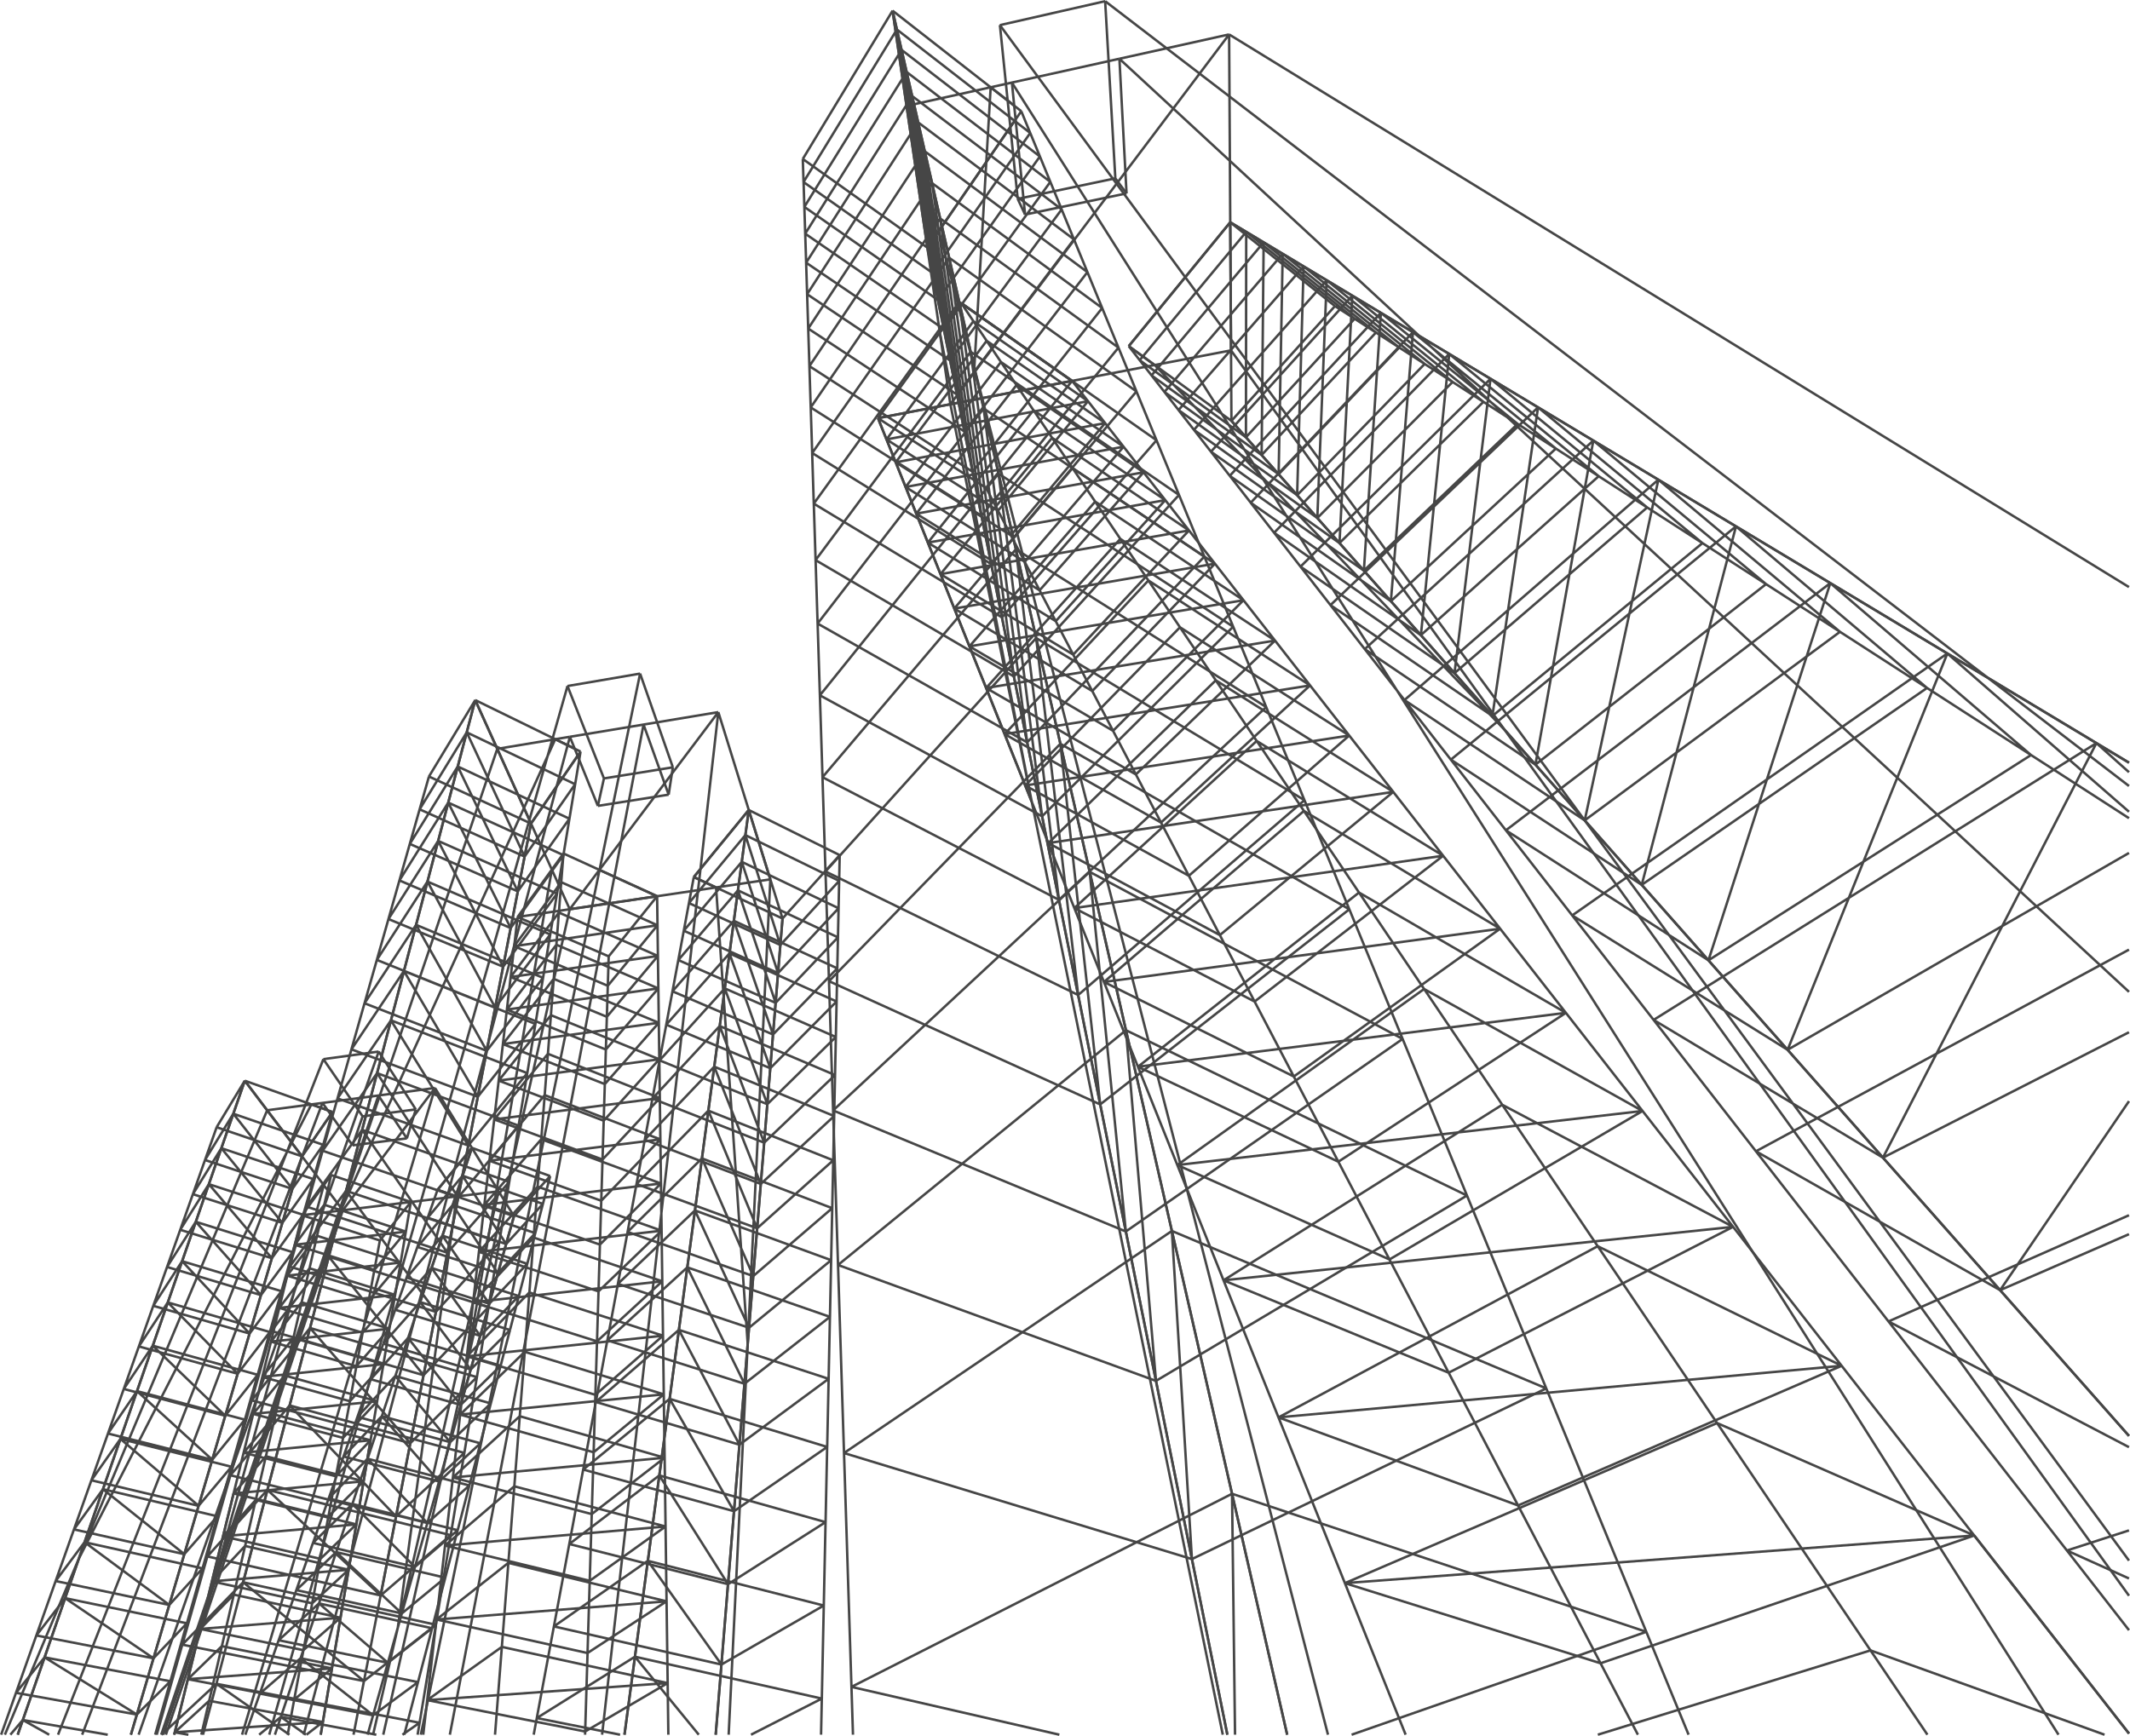 <svg xmlns="http://www.w3.org/2000/svg" width="870.569" height="709.647" viewBox="0 0 870.569 709.647">
  <g id="Group_1764" data-name="Group 1764" transform="translate(0.471 0.488)">
    <g id="Group_1763" data-name="Group 1763">
      <path id="Path_1637" data-name="Path 1637" d="M-359.728-532.8l-7.279-71.044m51.748,68.8-4.565-6.15M-324-613.623l4.171,72.429m4.565,6.15-8.356,1.745m3.791-7.9-39.9,8.4m3.008,6.41-3.008-6.41m36.112-.5-33.1,6.912m-48.437-44.421,34.37-7.62m97.923,55.182.314,52.37m-124.106-42-50.912-36.244m0,0,36.7-60.626m14.216,96.87,38.379-55.778m-52.6-41.092,1.762,7.7m-1.762-7.7,14.216,96.87m38.379-55.778-52.6-41.092m16.3,107.192-52.693-37.135m0,0,38.157-62.358m14.536,99.493-14.536-99.493m14.536,99.493,39.957-57.194m0,0-54.494-42.3m-38.157,62.358-.3-9.431m52.994,46.566-2.082-10.321m42.039-46.872-3.66-8.906m-50.833-33.393,1.906,8.328m14.864,102.24,41.669-58.668m-41.669,58.668L-407.2-593.717m56.533,43.572L-407.2-593.717m14.864,102.24-54.6-38.06m0,0,39.74-64.18m-39.74,64.18-.323-10.15m54.927,48.21-2.234-11.075m43.9-47.593-3.945-9.6M-407.2-593.717l2.068,9.038m15.2,105.117-56.658-39.02m0,0,41.459-66.1m15.2,105.117-15.2-105.117m15.2,105.117,43.532-60.2m0,0-58.731-44.914m-41.459,66.1-.349-10.955m57.007,49.975-2.4-11.915m45.935-48.288-4.266-10.381m-54.465-34.534,2.252,9.842m-43.334,68.114,43.334-68.114m15.539,108.129,45.566-61.8m-45.566,61.8-15.539-108.129m61.105,46.331-61.105-46.331m15.539,108.129-58.873-40.014m0,0-.377-11.86m59.251,51.874-2.592-12.854m48.159-48.944-4.627-11.259m-56.479-35.072,2.462,10.759M-384.54-452.8l-61.268-41.041m0,0,45.386-70.236M-384.54-452.8l-15.882-111.278m63.679,47.826-63.679-47.826M-384.54-452.8l47.8-63.452m-109.065,22.411-.41-12.881M-384.54-452.8l-2.805-13.908m50.6-49.544-5.036-12.254m-58.643-35.572,2.7,11.811M-381.495-437.7l-63.866-42.1m0,0,47.642-72.466M-381.495-437.7-397.72-552.266M-381.495-437.7l50.253-65.163m0,0-66.478-49.4M-445.361-479.8l-.447-14.041m64.313,56.139-3.045-15.1m53.3-50.065-5.5-13.387m-60.976-36.015,2.98,13.024m69.532,51.062-69.532-51.062m16.562,117.987-66.695-43.181m0,0,50.133-74.806m16.562,117.987L-394.74-539.242m16.562,117.987,52.971-66.925m-119.665,23.744-.489-15.364m67.184,58.545-3.317-16.447m56.288-50.478-6.035-14.685m-63.5-36.378,3.3,14.434M-318.558-472l-72.879-52.809M-374.55-403.27l-69.784-44.283m0,0,52.9-77.255M-374.55-403.27-318.558-472M-374.55-403.27l-16.886-121.538m-52.9,77.255-.538-16.884m70.322,61.167-3.627-17.985M-318.558-472l-6.649-16.181m-66.229-36.628,3.681,16.087m17.189,125.2-17.189-125.2m17.189,125.2,59.373-70.562m0,0-76.561-54.64m17.189,125.2-73.174-45.393m0,0,55.986-79.809m-55.986,79.809-.593-18.641m73.768,64.034-3.983-19.75m63.356-50.811L-318.558-472m-69.2-36.722,4.129,18.041m17.454,128.949-76.91-46.494m0,0,59.456-82.455m17.454,128.949L-383.627-490.68M-303-434.13l-80.631-56.55m17.454,128.949L-303-434.13m-140.087,25.905-.658-20.687m77.569,67.181-4.394-21.788M-303-434.13l-8.2-19.951m-72.433-36.6,4.662,20.374M-361.3-337.572l67.489-74.208M-361.3-337.572l-81.048-47.563m0,0,63.383-85.171M-361.3-337.572l-17.665-132.734m85.154,58.526-85.154-58.526m-63.383,85.171-.735-23.09m81.783,70.653-4.873-24.159m72.362-50.049L-303-434.13m-75.969-36.176,5.306,23.19m17.792,136.483,72.416-75.937m-72.416,75.937-17.792-136.483m90.207,60.546-90.207-60.546m17.792,136.483L-441.522-359.2m0,0,67.864-87.918M-441.522-359.2l-.826-25.937m86.481,74.5-5.433-26.938m77.849-49-10.36-25.21m-79.848-35.336,6.095,26.634m17.794,140.076,78.1-77.508m-78.1,77.508-17.794-140.076m95.889,62.568-95.889-62.568m-73.024,90.629,73.024-90.629m17.794,140.076-90.818-49.447m0,0-.934-29.345m91.752,78.792-6.1-30.228m84.192-47.281-11.776-28.656m-84.113-33.912,7.072,30.906m17.611,143.328-96.642-50.132m0,0,79.031-93.2m17.611,143.328-17.611-143.328m17.611,143.328,84.71-78.805m0,0-102.321-64.522m-79.031,93.2-1.065-33.473m97.707,83.6-6.889-34.158m91.6-44.648-13.5-32.861m-88.817-31.662,8.306,36.3m17.153,145.939-103.262-50.5m0,0,86.11-95.436m17.153,145.939L-352.186-353.28m109.657,66.291L-352.186-353.28m17.153,145.939,92.5-79.649M-438.3-257.843l-1.227-38.537m104.489,89.04-7.847-38.908m100.352-40.741-15.642-38.064m-94.015-28.226,9.893,43.231m16.28,147.431L-224.2-242.38m-101.817,79.762-16.28-147.431m118.1,67.669-118.1-67.669m16.28,147.431L-436.868-213m0,0,94.575-97.05M-436.868-213l-1.428-44.844m112.282,95.226-9.02-44.723M-224.2-242.38l-18.332-44.61m-99.765-23.059,11.982,52.363m14.775,147.015,113.122-78.706m-113.122,78.706-14.775-147.015m127.9,68.309-127.9-68.309m14.775,147.015-119.65-49.49m0,0,104.875-97.525m-104.875,97.525L-436.868-213m121.332,102.328-10.477-51.947m123.6-26.759-21.781-53m-106.115-15.306,14.812,64.731M-303.219-49.6-433.175-96.982m0,0L-315.5-192.955M-303.219-49.6-315.5-192.955m139.389,67.589L-315.5-192.955M-303.219-49.6l127.108-75.77M-433.175-96.982l-2.011-63.179M-303.219-49.6l-12.318-61.075m139.427-14.7-26.3-64.01M-315.5-192.955l18.779,82.066m8.193,134.133L-430.728-20.1m0,0,134.007-90.792m8.193,134.133-8.193-134.133m8.193,134.133,144.818-69.767m0,0-153.011-64.367M-430.728-20.1l-2.447-76.884M-288.528,23.244-303.219-49.6m159.509,3.074-32.4-78.844m-120.61,14.477L-272.135-3.446m48.88,98.49,120.439-42.055M-270.911,95.043l-1.224-98.49m169.318,56.434L-272.135-3.446m-70.585,98.49L-427.685,75.5m0,0L-272.135-3.446M-427.685,75.5-430.728-20.1M-274.047,95.043l-14.481-71.8m185.712,29.744-40.893-99.51M-272.135-3.446l22.537,98.49m-177.465,0-.622-19.548M-85.534,95.043l-17.283-42.055M-324-613.623l-43.012,9.784m94.143,80.594,42.805,34.264m0,0-42.319,46.921" transform="translate(775.22 613.623)" fill="none" stroke="#464646" stroke-miterlimit="10" stroke-width="1"/>
      <path id="Path_1638" data-name="Path 1638" d="M-829.614-523.245-871.1-472.6m41.968,30.543,5.931,6.709m-5.931-6.709-.486-81.185M-871.1-472.6l41.968,30.543m6.044-77.258,44.306,35.517m0,0L-823.2-435.351m.113-83.966-.113,83.966m.113-83.966-43.542,52.453m0,0,43.429,31.513m44.419-48.449-8.031-5.181m-36.275-30.336-6.53-3.928m-37.012,56.381-4.47-5.739m47.9,37.252,6.41,7.25m.82-86.937-45.812,54.4m45.812-54.4-.82,86.937m-44.993-32.541,44.993,32.541m.82-86.937,45.912,36.864m0,0L-816.787-428.1m46.731-50.073-8.721-5.626m-37.19-31.238-7.116-4.279m-38.7,58.675-4.846-6.222m49.838,38.763,6.95,7.861m1.653-90.117,47.632,38.314m0,0-49.285,51.8m1.653-90.117-1.653,90.117m1.653-90.117-48.325,56.483m0,0,46.672,33.634m49.285-51.8-9.5-6.131m-38.128-32.183-7.784-4.681m-40.541,61.164-5.271-6.768m51.943,40.4,7.56,8.552m52.123-53.648-52.123,53.648m2.643-93.527-51.12,58.73m51.12-58.73-2.643,93.527m-48.477-34.8,48.477,34.8m2.643-93.527,49.479,39.879m0,0-10.4-6.707m-39.082-33.172-8.55-5.142m-42.57,63.872-5.755-7.39m54.232,42.186,8.256,9.339m3.823-97.191,51.466,41.573m0,0-55.289,55.618m3.823-97.191-3.823,97.191m-50.424-36.034,50.424,36.034m3.823-97.191-54.246,61.157m105.712-19.583-11.422-7.369m-40.044-34.2-9.436-5.675m-44.811,66.832-6.309-8.1m56.733,44.136,9.052,10.239m5.238-101.135,53.607,43.411m0,0L-784.97-392.11m5.238-101.135L-784.97-392.11m5.238-101.135L-837.5-429.462m0,0,52.528,37.352m58.845-57.723-12.607-8.133m-41-35.278-10.467-6.295m-47.3,70.077-6.948-8.921m59.475,46.273L-775-380.834m-54.809-38.758L-775-380.834m6.945-105.388,55.918,45.412m0,0L-775-380.834m6.945-105.388L-775-380.834m6.945-105.388-61.753,66.631m117.671-21.218-13.986-9.023m-41.932-36.389-11.675-7.022m-50.078,73.653-7.687-9.87m62.5,48.628,11.031,12.478m-57.288-40.254,57.288,40.254m9.021-109.984,58.415,47.6m0,0-67.436,62.388m9.021-109.984-66.309,69.729m66.309-69.729-9.021,109.984m67.436-62.388-15.6-10.067m-42.81-37.529-13.108-7.883m-53.2,77.612-8.552-10.981m65.84,51.236,12.275,13.885m11.566-114.955L-751.7-354.471m11.566-114.955-71.557,73.106m0,0,59.991,41.849m11.566-114.955,61.117,49.986m0,0L-751.7-354.471m72.683-64.969-17.521-11.3m-43.6-38.683-14.82-8.913m-56.737,82.019-9.572-12.29m69.563,54.139,13.74,15.543m14.717-120.339,64.04,52.611m0,0-78.757,67.729m14.717-120.339-14.717,120.339M-800.9-382.471l62.946,43.543m14.717-120.339-77.662,76.8m141.7-24.186-19.814-12.783m-44.226-39.828-16.891-10.159M-800.9-382.471l-10.785-13.849m73.731,57.392,15.485,17.516m18.66-126.17-84.846,80.834m84.846-80.834,67.2,55.5m0,0-85.861,70.672m18.66-126.17-18.66,126.17m-66.187-45.336,66.187,45.336m85.861-70.672L-659.2-406.657m-44.612-40.925-19.429-11.685m-65.418,92.519L-800.9-382.471m78.431,61.059,17.585,19.891M-681.224-434l-93.409,85.256M-681.224-434l-23.661,132.478m-69.749-47.222,69.749,47.222M-681.224-434l70.605,58.681m0,0-94.266,73.8m94.266-73.8-25.99-16.767M-681.224-434l-22.586-13.584m-70.824,98.84-14.023-18.006m83.772,65.227,20.143,22.785m30.1-139.277-103.771,90.094m103.771-90.094-30.1,139.277m-73.674-49.182,73.674,49.182M-580.4-355.821l-104.345,77.085m30.1-139.277,74.247,62.191m0,0-30.222-19.5m-44.025-42.695L-681.224-434m-77.191,106.08-16.218-20.824m89.892,70.007,23.3,26.359m38.53-146.55,78.091,66.057m0,0-116.621,80.492m38.53-146.55-38.53,146.55m38.53-146.55-116.535,95.368m0,0,78,51.181m116.621-80.492L-580.4-355.821m-42.512-43.1-31.736-19.087m-84.8,114.455-18.972-24.361m96.977,75.542,27.27,30.846m49.814-154.208,82.037,70.287m0,0L-634.169-221.53m49.814-154.208L-634.169-221.53m-82.781-53.145,82.781,53.145m49.814-154.208-132.6,101.063m214.632-30.776-42.5-27.417m-39.537-42.87-38.554-23.187m-94.041,124.251-22.493-28.882m105.274,82.027,32.344,36.585m65.3-162.026L-689.854-239.884m153.333-107.086-65.3,162.026m-88.029-54.939,88.029,54.939m65.3-162.026,74.236,64.71m0,16.837-139.539,80.478m139.539-94.682-40.032-25.825m-34.2-41.519-47.833-28.768m-105.5,135.854-27.1-34.791m115.124,89.73,38.978,44.091M-475.6-310.331-656.584-197.165M-475.6-310.331l-87.245,169.478m-93.737-56.311,93.737,56.311M-475.6-310.331l13.316,11.9m0,106.305-100.561,51.276M-475.6-310.331l-60.92-36.639M-656.584-197.165l-33.27-42.72m127.007,99.03,47.889,54.17m52.672-22.892-52.672,22.892m52.672-77.253-52.672,77.253m-99.8-56.774,99.8,56.774M-462.286-225.9l-152.471,82.441m152.471-158.866-13.316-8.008M-614.757-143.457l-41.827-53.707M-514.958-86.684l52.672,59.58m0-90.21-98.3,43.416m0,0,98.3,51.4m-98.3-51.4-54.173-69.559m152.471,154.98-25.368,8.224m0,0,25.368,11.437m-25.368-11.437L-560.584-73.9m98.3,126.217-25.368-32.573m-384.818-563.52.462,8.731m-2.913-55.048,2.451,46.318m410.186,335.14L-874.922-590.091m412.637,297.3L-880.745-613.623m-32.725,87.237-3.882-38.886M-789.667,95.043l-144.549-558.8m39.977,5.349-49.771,9.559m49.771-9.559-27.848-19.532m0,0-21.923,29.091m9.794-14.908,6.678-114.674m0,0,8.68-1.924M-491.09,95.043-918.858-580.351M-830.8,95.043-953.406-512.874m0,0-8.5-57.933m27.692,107.054-27.692-107.054m27.692,107.054,127.868,558.8M-829.3-470.875l-31.191,5.99m0,0,142.995,149.1m0,0L-829.3-470.875M-462.286,23.873-923.757-603.839m1.671,125.9-17.51-12.282m0,0-8.714,12.063m4.3,29.31-4.3-29.31m0,0-5.1-34.719m-8.5-57.933-5.715-38.937m0,0,33.407,145.991m15.358-116.6,43.935-9.74m-42.992,19.183-9.623-7.518m-16.472,129.582-29.577,5.681m0,0L-910.733-286.3" transform="translate(1331.97 613.623)" fill="none" stroke="#464646" stroke-miterlimit="10" stroke-width="1"/>
      <path id="Path_1639" data-name="Path 1639" d="M-910.733-260.177l-33.277-162.546m71.538-94.929-7.894,10.476m-37.549-37.61-.943-9.443m1.505,15.079-.563-5.636m87.841-29.126.46,76.79m.486,81.185L-717.5-289.664m0,0L-462.286-.981m0,65.331L-717.5-289.664m-162.87-217.512-41.721,55.362m92.012-122.1-42.4,56.261m-2.451-46.318,44.848-9.943m-123.332,87.161,36.054-52.4m455.067,191.163L-830.074-573.912M-462.286-276.2-829.614-497.122m-118.7,45.09,37.578,191.855m50.242-178.586-33.748,6.481M-462.286,120.7-894.239-432.281m61.575,553.447-78.069-381.343m0,0,152.8,381.343M-871.1-446.481l10.6,7.718m30.877-58.36L-871.1-446.481m-23.143,14.2-35.2,43.715m0,0-44.151-28.475m79.348-15.239L-939.6-464.1m-33.99,47.054,3.486,8.7m-3.486-8.7,79.348-15.239M-939.6-464.1l-33.99,47.054m85.836-6.933-36.784,44.787m0,0L-970.1-408.342m82.35-15.633-82.35,15.633m82.35-15.633-46.843-32.705m0,0L-970.1-408.342m45.567,29.155-4.9-9.379m41.686-35.408-6.488-8.306m-40.354-24.4-5-7.415m-30.5,55.754,3.748,9.355m85.588-16.044-48.425-33.641m48.425,33.641-85.588,16.044m37.163-49.685-37.163,49.685m85.588-16.044-38.512,45.9m0,0-47.076-29.858m47.076,29.858-5.258-10.058m43.77-35.843-6.987-8.944m-41.439-24.7-5.4-8.008m-31.759,57.693,4.042,10.087m89.091-16.472-40.4,47.057m0,0L-962.311-388.9m89.091-16.472L-962.311-388.9m89.091-16.472L-923.335-440m0,0-38.975,51.1m48.687,30.585-5.653-10.815m46.057-36.243-7.545-9.659M-923.335-440l-5.854-8.676M-962.311-388.9l4.371,10.908m50.411,31.336-50.411-31.336m92.893-16.918-51.925-35.656m51.925,35.656-92.893,16.918m40.968-52.574-40.968,52.574m92.893-16.918-42.482,48.254m0,0-6.094-11.659m48.577-36.6-8.172-10.462m-43.753-25.194-6.363-9.43m-34.6,62,4.742,11.834m97.033-17.381-44.775,49.49m0,0L-953.2-366.159m97.033-17.381L-953.2-366.159m43.168-54.12-43.168,54.12m97.033-17.381-53.865-36.739m9.09,86.23-6.589-12.607m51.364-36.884-8.882-11.37m-44.983-25.369-6.942-10.287M-953.2-366.159l5.162,12.882m101.559-17.862-47.315,50.763m0,0-54.244-32.9m101.559-17.862-101.559,17.862m101.559-17.862-55.95-37.874m0,0-45.609,55.735m54.244,32.9-7.148-13.674m54.462-37.088-9.687-12.4m-46.263-25.472-7.6-11.267m-38.006,67,5.64,14.077m48.332-57.418L-942.4-339.2m106.527-18.358-50.143,52.066m0,0L-942.4-339.2m106.527-18.358L-942.4-339.2m106.527-18.358-58.2-39.061m8.052,91.127-7.78-14.884m57.923-37.182-10.609-13.58m-47.587-25.48-8.363-12.394M-942.4-339.2l6.189,15.445m51.386-59.165-51.386,59.165M-824.2-342.621l-53.31,53.392m0,0-58.695-34.524M-824.2-342.621l-60.619-40.3m60.619,40.3-112.005,18.867m58.695,34.524-8.5-16.262m61.81-37.13-11.667-14.936m-48.952-25.362-9.243-13.7m-42.143,72.864,6.822,17.024m118.076-19.386L-929.386-306.73m118.076-19.386L-874.551-367.7m0,0-54.835,60.969m118.076-19.386-56.878,54.726m0,0-61.2-35.34m61.2,35.34-9.325-17.839m66.2-36.887-12.893-16.5M-874.551-367.7l-10.27-15.22m-44.565,76.189,7.556,18.858m124.842-19.91-60.924,56.051m0,0-63.918-36.141m124.842-19.91-124.842,19.91m58.758-62.816-58.758,62.816m124.842-19.91-66.085-42.906m5.161,98.957-10.276-19.659m71.2-36.392-14.322-18.334m-51.763-24.572L-874.551-367.7m-47.279,79.827,8.417,21M-780.986-287.3l-69.174-44.256m69.174,44.256-65.546,57.337m0,0-66.882-36.909M-780.986-287.3l-132.428,20.428m63.254-64.683-63.254,64.683m66.882,36.909-11.38-21.772m76.926-35.565-16-20.486m-53.172-23.769-12.913-19.137m-50.341,83.82,9.432,23.54m140.994-20.927-72.537-45.607m72.537,45.607-140.994,20.927m68.457-66.534-68.457,66.534m140.994-20.927-70.871,58.541m0,0-70.123-37.614m70.123,37.614-12.673-24.244m83.544-34.3-18-23.04m-54.539-22.567-14.635-21.689m-53.822,88.223,10.643,26.564M-742.6-238.152l-76.2-46.924m76.2,46.924-150.741,21.387m74.539-68.311-74.539,68.311m73.678,38.214-73.678-38.214M-742.6-238.152l-77.063,59.6m0,0-14.2-27.164m91.262-32.437-20.391-26.1m-55.811-20.82-16.725-24.787m-57.813,93.1,12.1,30.21M-719.3-208.33l-84.34,60.423m0,0-77.591-38.648M-719.3-208.33l-161.931,21.775M-719.3-208.33l-80.2-48.146m0,0-81.733,69.921m77.591,38.648-16.018-30.644M-719.3-208.33-742.6-238.152m-56.9-18.325-19.3-28.6m-62.434,98.521,13.889,34.663m174.909-22.043-93,60.867m0,0-81.912-38.824m174.909-22.043-174.909,22.043m90.358-71.218-90.358,71.218m174.909-22.043-84.551-49.176m-8.446,110.042-18.211-34.839m111.208-26.028-26.868-34.4m-57.683-14.78L-799.5-256.476m-67.843,104.585,16.1,40.179m190.14-22.113-89.273-49.851m89.273,49.851-190.14,22.113m100.867-71.965-100.867,71.965m190.14-22.113-103.44,60.717m0,0-86.7-38.6m86.7,38.6-20.887-39.959M-661.1-133.826l-31.33-40.108m-57.943-9.743-26.608-39.432m-74.259,111.4,18.883,47.125M-624.1-86.453l-94.349-49.906M-624.1-86.453-832.362-64.588m113.914-71.771L-832.362-64.588M-624.1-86.453-740.345-26.812m0,0-92.017-37.776m92.017,37.776-24.2-46.3M-624.1-86.453-661.1-133.826m-57.344-2.533-31.929-47.318m-81.984,119.09,22.456,56.042m230.183-21.1-132.253,57.1m0,0-97.93-36.006m230.183-21.1-230.183,21.1m130.482-69.981L-809.907-8.546m230.183-21.1-99.7-48.882M-711.977,27.46l-28.368-54.272m160.621-2.833L-624.1-86.453m-55.325,7.927-39.024-57.833M-809.907-8.546l27.149,67.756m257.225-19.479L-678.26,91.964m0,0-104.5-32.754m257.225-19.479L-782.757,59.21m257.225-19.479L-630.645-6.237m0,0L-782.757,59.21m104.5,32.754-33.717-64.5m186.444,12.271-54.191-69.375M-630.645-6.237l-48.779-72.289M-782.757,59.21l24.825,61.955m285.652,0L-567.93,86.7m0,0-111.442,34.461" transform="translate(1331.97 587.501)" fill="none" stroke="#464646" stroke-miterlimit="10" stroke-width="1"/>
      <path id="Path_1640" data-name="Path 1640" d="M-304.613,920.5l-15.264-29.2M-103.9,920.029l-63.247-80.967m-42.4,46.974-62.715-92.942m85.968,127.4-23.253-34.461m-616.3-218.314-16.046-23.391m34.125,32.394,3.649-11.848m-15.162-23.651,15.162,23.651m-3.649,11.848-4.456.571m8.105-12.419-21.729,2.845m-4.1,11.845,4.1-11.845m13.624,9.574-17.725,2.271m-34.914-14.337,18.065-2.4m65.618,17.773,10.937,17.756m-80.379-14.31-34.894-11.894m0,0,11.507-19.011m23.387,30.905,12.48-18.137m-35.867-12.768-4.685,13.5m4.685-13.5,23.387,30.905m12.48-18.137-35.867-12.768m19.445,44.233-35.705-11.82m0,0,11.575-18.917m24.13,30.736-24.13-30.736m24.13,30.736,12.6-18.029m0,0-36.725-12.707m-11.575,18.917,4.753-13.4m30.952,25.222,3.942-13.328m8.653-4.7,3.826-13.436m-40.552.729-4.889,14.085m24.916,30.525,12.71-17.9m-12.71,17.9-24.916-30.525m37.626,12.63-37.626-12.63m24.916,30.525-36.554-11.73m0,0,11.638-18.8m-11.638,18.8,4.952-13.964m31.6,25.694,4.1-13.874m8.607-4.022,3.989-14.007m-41.615,1.377-5.107,14.712m25.748,30.267-37.443-11.621m0,0,11.7-18.647m25.748,30.267-25.748-30.267m25.748,30.267,12.823-17.734m0,0-38.571-12.533m-11.7,18.647,5.164-14.563m32.279,26.183,4.275-14.454m8.549-3.281,4.162-14.615m-42.733,2.082-5.339,15.381m-11.747,18.465,11.747-18.465m26.629,29.957,12.935-17.543M-867.4,740.775l-26.629-29.957m39.564,12.414-39.564-12.414m26.629,29.957-38.376-11.492m0,0,5.391-15.2m32.986,26.692,4.458-15.071m8.477-2.472,4.346-15.263m-43.91,2.848-5.588,16.1m27.565,29.587-39.356-11.34m0,0,11.791-18.247m27.565,29.587-27.565-29.587m40.608,12.272-40.608-12.272m27.565,29.587,13.044-17.315m-52.4,5.975,5.632-15.88m33.724,27.22,4.652-15.728m8.391-1.587,4.543-15.955m-45.152,3.684-5.854,16.866m28.56,29.151L-917.3,761.77m0,0,11.826-17.988m28.56,29.151-28.56-29.151m28.56,29.151,13.149-17.049m0,0-41.708-12.1M-917.3,761.77l5.889-16.607m34.5,27.77,4.859-16.429m8.289-.62,4.754-16.7m-46.463,4.594-6.14,17.69m42.869,11.9-42.869-11.9m29.619,28.64-41.471-10.956m0,0,11.851-17.684m29.619,28.64-29.619-28.64m29.619,28.64,13.25-16.74m-54.72,5.784,6.166-17.385m35.3,28.341,5.081-17.179m8.169.439,4.98-17.489m-47.849,5.588-6.448,18.576m44.094,11.664-44.094-11.664m30.749,28.045-42.613-10.718m0,0,11.864-17.327m30.749,28.045,13.345-16.381m-13.345,16.381-30.749-28.045m-11.864,17.327,6.461-18.219m36.152,28.937,5.318-17.981m8.027,1.6,5.222-18.34m-49.317,6.675-6.779,19.529m31.956,27.356-31.956-27.356m31.956,27.356,13.435-15.966m0,0-45.391-11.389m31.956,27.356L-936.7,816.49m0,0,11.864-16.913M-936.7,816.49l6.779-19.115m37.041,29.558,5.572-18.84m7.862,2.873,5.483-19.254m-50.874,7.865-7.136,20.559m33.247,26.558-45.1-10.127m0,0,11.848-16.432m33.247,26.558-33.247-26.558m46.763,11.069-46.763-11.069m33.247,26.558,13.516-15.489m-58.612,5.362,7.121-20.078m37.975,30.2,5.845-19.762m7.671,4.273,5.763-20.239m-52.527,9.17-7.523,21.673m34.632,25.64,13.589-14.942m-13.589,14.942-46.445-9.765m0,0,11.814-15.875m34.632,25.64-34.632-25.64m48.221,10.7-48.221-10.7m-11.814,15.875,7.488-21.116m38.957,30.881,6.138-20.755m7.451,5.812,6.066-21.3m-54.287,10.6-7.941,22.878m36.119,24.584,13.65-14.314m-13.65,14.314-36.119-24.584m49.769,10.27-49.769-10.27m36.119,24.584L-959.2,879.92m0,0,11.758-15.233M-959.2,879.92l7.886-22.237m39.991,31.588,6.454-21.822m7.2,7.508,6.393-22.45m-56.162,12.18-8.4,24.189m37.719,23.371,13.7-13.6m-13.7,13.6-37.719-23.371m51.418,9.775-51.418-9.775m-11.678,14.493,11.678-14.493m37.719,23.371-49.4-8.878m0,0,8.316-23.449m41.082,32.327,6.8-22.976m6.9,9.38,6.747-23.694m-58.165,13.919-8.891,25.614m-5.094,6.008,5.094-6.008m10.781,6.008-10.781-6.008m34.7,6.008-34.7-6.008m-8.861,6.008,6.074-17.128m46.957,17.128,2.44-8.25m7.478,8.25,6.221-21.846m-60.309,15.838-2.085,6.008m147.532-279.271-22.612,3.1m60.713,36.272,31.993,11.515m0,0-14.8,16.4m-17.2-27.92-14.052,17.155m31.25,10.764-3.214,11.387m3.214-11.387-17.2-27.92m-14.052,17.155,31.25,10.764M-785,691.987l32.838,11.526m0,0-15.034,16.4M-785,691.987l17.8,27.923M-785,691.987l-14.25,17.167m0,0,32.054,10.757m15.034-16.4,2.976-11.394M-785,691.987l3.821-11.384m-18.071,28.55,4.018-11.395m28.036,22.152-3.365,11.92m-18.45-27.895-14.45,17.158m14.45-17.158,18.45,27.895m-32.9-10.736,32.9,10.736m-18.45-27.895,33.729,11.523m0,0-15.279,16.372m15.279-16.372,3.12-11.947m-36.849.424L-785,691.987m-18.461,29.107,4.211-11.941m28.69,22.677-3.526,12.492m-19.139-27.829L-758.556,728m0,0-15.53,16.323m-19.139-27.829,19.139,27.829m-19.139-27.829-14.654,17.127m0,0,33.792,10.7M-758.556,728l3.275-12.54m-37.943,1.035,4.214-12.558m-18.868,29.685,4.418-12.526m29.375,23.228-3.7,13.105M-762,741.178l-15.788,16.25m-19.874-27.72-14.858,17.07m14.858-17.07,19.874,27.72m-34.733-10.65,34.733,10.65m-19.874-27.72L-762,741.178m0,0L-758.556,728m-39.1,1.708,4.435-13.214m-19.293,30.284,4.64-13.157m30.093,23.807-3.886,13.765m-20.661-27.563,36.713,11.417m0,0-16.051,16.147m-20.661-27.563,20.661,27.563M-817.4,760.614l35.727,10.579m-20.661-27.563L-817.4,760.614m51.778-5.567L-762,741.178m-40.335,2.451,4.673-13.922M-817.4,760.614l4.88-13.836m30.847,24.415-4.086,14.476m-21.506-27.35,37.827,11.34m0,0-16.321,16.01m-21.506-27.35,21.506,27.35m-21.506-27.35-15.273,16.864m0,0,36.779,10.486" transform="translate(973.587 -211.831)" fill="none" stroke="#464646" stroke-miterlimit="10" stroke-width="1"/>
      <path id="Path_1641" data-name="Path 1641" d="M1158.023,769.659l3.816-14.613M1120.2,758.32l4.931-14.69m-20.2,31.554,5.138-14.569m31.641,25.055-4.3,15.244m-37.893-10.368,37.893,10.368m-22.413-27.071L1154,785.078m0,0-16.6,15.836m-22.413-27.071,22.413,27.071m-22.413-27.071-15.48,16.7M1154,785.078l4.026-15.419m-43.037,4.183,5.21-15.523m-20.69,32.226,5.417-15.362m32.476,25.73-4.537,16.074m-39.077-10.221,39.077,10.221m-23.39-26.717,40.269,11.1m0,0-16.88,15.616m-23.39-26.717-15.687,16.5m15.687-16.5,23.39,26.717m16.88-15.616L1154,785.078m-44.524,5.192,5.514-16.428m-21.2,32.925,5.721-16.222m33.356,26.442-4.791,16.974m-24.443-26.275,24.443,26.275m-24.443-26.275-15.892,16.236m0,0,40.335,10.039m-24.443-26.275,41.611,10.93m0,0-17.167,15.345m17.167-15.345,4.5-17.245m-46.114,6.315,5.845-17.416m-21.737,33.652,6.05-17.155m34.286,27.194L1123,851.914M1097.42,826.18l43.043,10.718m0,0L1123,851.914M1097.42,826.18,1123,851.914m-41.677-9.819L1123,851.914M1097.42,826.18l-16.093,15.914m59.137-5.2,4.775-18.282m-47.818,7.564,6.207-18.494m-22.3,34.408,6.409-18.172M1123,851.914l-5.368,19.016m-26.82-25.073-16.289,15.519m16.289-15.519,44.577,10.457m0,0-17.758,14.616m-26.82-25.073,26.82,25.073m-43.109-9.554,43.109,9.554m17.758-14.616,5.07-19.416m-49.647,8.959,6.6-19.677m-22.893,35.2,6.8-19.282m36.309,28.836-5.7,20.179m-28.164-24.275L1067.3,881.873m16.477-15.039,28.164,24.275m-44.641-9.236,44.641,9.236m-28.164-24.275L1130,876.972m0,0-18.058,14.137M1130,876.972l5.395-20.658m-51.618,10.52,7.04-20.977M1067.3,881.873l7.228-20.5m37.413,29.733-6.055,21.451m-29.63-23.317L1059.6,903.7m16.654-14.459,29.63,23.317M1059.6,903.7l46.285,8.858M1124.247,899l-18.362,13.565m-29.63-23.317L1124.247,899m0,0L1130,876.972m-53.744,12.271,7.521-22.409M1059.6,903.7l7.7-21.83m38.586,30.687-2.24,7.937m-35.444-7.26,39.006,7.26m-39.006-7.26,10.228,7.26m-10.228-7.26-8.871,7.26m59.3,0,5.615-21.5M1068.2,913.237l8.053-23.994M1053.678,920.5,1059.6,903.7m6.165,16.795,2.436-7.26m49.608-239.354,1.884,2.842m-11.624-17.536,9.74,14.694M1019.285,920.5l88.784-261.308M1010.059,920.5l98.12-279.271m-10.668,38.341-8.931-12.583M955.4,920.5l30.252-72.039m135.678-145.736-27.8,3.381m27.8-3.381-20.124-6.81m0,0-7.68,10.191M985.654,848.458l95.008-185.628m0,0,4.542-.6M986.982,920.5l98.221-258.27M1006.9,920.5l69.935-236.449m0,0L1062.6,665.23M985.654,848.458,1062.6,665.23M985.654,848.458,960.648,920.5m196.57-222.138-17.181,2.089m0,0-24.052,176.336m0,0,41.234-178.425M977.125,920.5l108.443-276.166m15.64,51.581-12.458-4.216m0,0-2.991,4.141m7.77,10.267-7.77-10.267m0,0-8.92-11.788M1062.6,665.23l-9.146-12.087m0,0-67.8,195.315m99.55-186.231,22.865-3.038m-20.756,6.009-6.651-2.368m12.866,43.273-16.648,2.024m0,0-43.11,175.109m0,0L1093.528,706.1m24.281-32.22-2.572,3.413m-27.925-12.1-2.109-2.971m3.376,4.757-1.268-1.786m43.885-9.081L1146.28,680.6m17.2,27.92-47.494,168.261m0,0L1103.645,920.5m2.237,0,10.1-43.713m-.747-199.488-14.029,18.616m29.989-39.8-13.388,17.766m-9.74-14.694,23.129-3.073m-54.359,27.932,11.742-17.065M1052.334,920.5l78.863-264.38M1065.765,920.5,1146.28,680.6m-60.522,15.233-51.989,187.4m106.267-182.788-18.7,2.274M1084.477,920.5l36.854-217.775M1021.2,920.5l12.571-37.261m0,0L1024.6,920.5m107.632-222.738,7.808,2.69m6.244-19.845-14.052,17.155m-10.9,4.964-12.663,15.728m0,0-31.789-10.323m44.452-5.405L1088.749,691.7m-11.87,16.432-2.976,12.09m2.976-12.09,44.452-5.405M1088.749,691.7l-11.87,16.432m42.4,6.706-12.861,15.659m0,0L1073.9,720.218m45.379-5.384-45.379,5.384m45.379-5.384-33.35-10.992m0,0L1073.9,720.218m32.518,10.275,2.247-12.043m10.613-3.616,2.05-12.112m-35.4,1.12,2.817-12.146M1073.9,720.218l-3.107,12.618m46.345-5.356-34.154-10.943m34.154,10.943-46.345,5.356m12.191-16.3-12.191,16.3m46.345-5.356-13.064,15.57m0,0L1070.8,732.836m33.282,10.214,2.343-12.557m10.721-3.013,2.14-12.646m-36.294,1.7,2.944-12.7M1070.8,732.836l-3.245,13.182m47.353-5.32-13.272,15.458m0,0-34.081-10.138m47.353-5.32-47.353,5.32m47.353-5.32-35-10.878m0,0-12.355,16.2m34.081,10.138,2.446-13.105M1114.9,740.7l2.237-13.218m-37.235,2.34,3.081-13.283m-15.436,29.481-3.394,13.784m34.92,10.044-34.92-10.044m48.407-5.275-35.885-10.794m35.885,10.794-48.407,5.275m12.522-16.069L1064.158,759.8m48.407-5.275-13.487,15.319m0,0,2.554-13.69m10.932-1.629,2.34-13.829m-38.225,3.035,3.227-13.912M1064.158,759.8l-3.552,14.428m49.508-5.22-13.706,15.15m0,0-35.8-9.93m49.508-5.22-49.508,5.22m12.691-15.91-12.691,15.91m49.508-5.22L1073.3,758.319m23.111,25.841,2.671-14.314m11.036-.836,2.451-14.483m-39.268,3.792,3.383-14.587m-16.074,30.5-3.722,15.119m50.66-5.153-13.932,14.948m0,0-36.727-9.795m50.66-5.153-50.66,5.153m50.66-5.153-37.8-10.563m0,0-12.861,15.716m36.727,9.795,2.8-14.983m11.136.035,2.57-15.185m-40.369,4.622,3.552-15.313m-16.413,31.029-3.9,15.86m13.032-15.483-13.032,15.483m51.867-5.073-14.164,14.708m0,0-37.7-9.634m51.867-5.073-51.867,5.073m51.867-5.073-38.834-10.41m24.67,25.117,2.929-15.7m11.235.992,2.7-15.94m-41.532,5.53,3.733-16.093m-16.766,31.576-4.1,16.657m13.206-15.2-13.206,15.2m53.133-4.979-14.4,14.425m0,0-38.731-9.446m53.133-4.979-39.928-10.226m39.928,10.226-53.133,4.979m38.731,9.446,3.073-16.469" transform="translate(-953.872 -211.831)" fill="none" stroke="#464646" stroke-miterlimit="10" stroke-width="1"/>
      <path id="Path_1642" data-name="Path 1642" d="M726.632,519.853l2.835-16.752M686.7,509.627l3.928-16.935M673.5,524.832l-4.312,17.516m54.462-4.867-54.462,4.867m54.462-4.867-41.084-10.008m0,0-13.379,14.875m54.462-4.867L709,551.573m0,0-39.816-9.225M709,551.573l3.227-17.3m11.419,3.2,2.983-17.627m-44.067,7.62,4.139-17.846m-17.518,32.72-4.54,18.443m55.86-4.737-14.9,13.705m0,0-40.963-8.968m55.86-4.737-55.86,4.737M678.2,546.3,664.646,560.79m55.86-4.737L678.2,546.3m27.412,23.456L709,551.573m11.5,4.481,3.143-18.573M678.2,546.3l4.368-18.831M664.646,560.79l-4.787,19.446m57.331-4.585L673.582,566.2m43.607,9.448-15.153,13.255m0,0-42.178-8.671m57.331-4.585-57.331,4.585M673.582,566.2l-13.723,14.033m42.178,8.671,3.573-19.148m11.58,5.892,3.317-19.6M673.582,566.2l4.615-19.9m-18.339,33.933L654.8,600.768m58.881-4.407L668.7,587.266m44.989,9.095L654.8,600.768m13.892-13.5-13.892,13.5m58.881-4.407-15.415,12.733m0,0L654.8,600.768m43.466,8.326,3.767-20.187m11.648,7.454,3.5-20.709M668.7,587.266l4.886-21.063M654.8,600.768l-5.345,21.713m60.517-4.2L663.516,609.6m46.459,8.682-60.517,4.2M663.516,609.6l-14.058,12.884m5.559.983-5.559-.983m60.517-4.2-6.7,5.185m-7.683,0,2.681-14.37m11.706,9.185,3.709-21.918M663.516,609.6l5.179-22.331m-19.237,35.215-.242.983m59.882,0,.877-5.185M660.3,623.464l3.217-13.867M824.861,232.532,809.97,194.76m41.339,44.407,1.717-11.181m-13.382-38.308,13.382,38.308m-1.717,11.181-5.819.924m7.536-12.1-28.165,4.547m-2.484,11.228,2.484-11.228m20.63,7.558-23.113,3.67M781.265,220.44,804.97,216.5m79.08,28.932,8.822,28.367m-97.811-22.821-41.717-19.231m0,0L772.258,200.5m22.8,50.478,20.245-29.423M772.258,200.5l-3.472,13.2m3.472-13.2,22.8,50.478m20.245-29.423L772.258,200.5m20.172,63.986-42.9-19.324m0,0L768.785,213.7m23.645,50.785L768.785,213.7m23.645,50.785,20.663-29.577m0,0L768.785,213.7m-19.252,31.461,3.811-13.415m39.086,32.739,2.631-13.508m18.033-16.069,2.212-13.354M768.785,213.7l-3.67,13.951M789.661,278.7,810.76,249m-21.1,29.705-24.546-51.051M810.76,249l-45.644-21.346M789.661,278.7l-44.144-19.4m0,0,19.6-31.651m-19.6,31.651,4.017-14.141M789.661,278.7l2.769-14.217M810.76,249l2.334-14.088m-47.978-7.258-3.885,14.767m25.512,51.267-45.466-19.455m0,0,19.954-31.812m25.512,51.267L761.231,242.42m25.512,51.267,21.55-29.8m0,0L761.231,242.42m-19.954,31.812,4.24-14.928m41.226,34.382,2.918-14.983m18.632-14.821L810.76,249m-49.529-6.579-4.119,15.656m-20.318,31.938,20.318-31.938M783.663,309.5l22.02-29.865M783.663,309.5l-26.551-51.423m48.571,21.559-48.571-21.559M783.663,309.5l-46.87-19.486m0,0,4.483-15.782M783.663,309.5l3.08-15.813m18.94-14.052,2.61-15.751m-51.181-5.808L752.738,274.7m27.67,51.508-48.362-19.487m0,0L752.738,274.7m27.67,51.508L752.738,274.7m50.18,21.626L752.738,274.7m27.67,51.508,22.51-29.882m-70.871,10.4,4.747-16.711m43.614,36.2,3.255-16.713m19.254-13.169,2.766-16.7M752.738,274.7,748.084,292.4M776.962,343.9l-49.95-19.454m0,0L748.084,292.4M776.962,343.9,748.084,292.4M776.962,343.9l23.019-29.848m0,0-51.9-21.658M727.012,324.45l5.035-17.725m44.915,37.18,3.446-17.693m19.572-12.155,2.937-17.727M748.084,292.4l-4.963,18.866m53.736,21.65-53.736-21.65m30.187,51.4-51.647-19.381m0,0,21.459-32.021m30.187,51.4-30.187-51.4m30.187,51.4,23.548-29.752m-75.2,10.371,5.35-18.835m46.3,38.216,3.654-18.761m19.894-10.99,3.124-18.858m-56.86-2.792-5.3,20.158m55.708,21.591-55.708-21.591M769.426,382.6l-53.461-19.258m0,0,21.853-31.915M769.426,382.6l24.1-29.582m-24.1,29.582-31.608-51.173m-21.853,31.915,5.7-20.052m47.765,39.31,3.881-19.93m20.218-9.652,3.33-20.1m-59.038-1.492-5.679,21.588m33.156,50.8-33.156-50.8m33.156,50.8,24.674-29.325m0,0-57.83-21.472m33.156,50.8-55.406-19.078m0,0,22.25-31.718m-22.25,31.718,6.076-21.391m49.33,40.469,4.131-21.211m20.543-8.114,3.557-21.468m-61.387,0-6.1,23.175m34.847,50.24-57.5-18.829m0,0,22.65-31.411m34.847,50.24-34.847-50.24m60.119,21.279-60.119-21.279m34.847,50.24,25.272-28.961M703.393,407.6l6.5-22.868m51,41.7,4.406-22.619m20.866-6.342,3.808-22.982m-63.927,1.7-6.562,24.944m36.7,49.47,25.894-28.473M756.181,450.6l-59.749-18.5m0,0,23.049-30.972m36.7,49.47-36.7-49.47m62.595,21-62.595-21M696.432,432.1l6.961-24.5m52.788,43,4.708-24.173m21.186-4.3,4.086-24.662m-66.681,3.665L712.4,428.053m38.74,48.439L777.68,448.66m-26.542,27.832L712.4,428.053M777.68,448.66,712.4,428.053m38.74,48.439-62.183-18.067m0,0L712.4,428.053m-23.444,30.372,7.477-26.323m54.706,44.39,5.043-25.892m21.5-1.94,4.4-26.533M712.4,428.053,704.731,457.2m40.992,47.092,27.214-27.009m-27.214,27.009L704.731,457.2m68.206,20.083L704.731,457.2M680.9,486.776l23.83-29.575m40.992,47.092L680.9,486.776m0,0,8.054-28.351m56.768,45.869,5.415-27.8m21.8.793,4.743-28.625M704.731,457.2,696.4,488.862m43.491,45.363L672.2,517.4m0,0,24.2-28.537m43.491,45.363L696.4,488.862m43.491,45.363L767.8,508.259m0,0-71.4-19.4M672.2,517.4l8.7-30.624m58.992,47.449,5.83-29.932m22.082,3.965,5.132-30.975M696.4,488.862l-9.079,34.513M733.6,566.54l-70.823-15.96m0,0,24.547-27.2M733.6,566.54l-46.276-43.165m74.911,18.51-74.911-18.51M733.6,566.54l28.634-24.655m-99.457,8.7L672.2,517.4m61.4,49.14,6.294-32.315m22.34,7.66,5.571-33.626m-80.482,15.116-9.935,37.769" transform="translate(-578.492 85.203)" fill="none" stroke="#464646" stroke-miterlimit="10" stroke-width="1"/>
      <path id="Path_1643" data-name="Path 1643" d="M651.084,601.535l29.381-23.017m-29.381,23.017-49.4-40.391m78.777,17.374-78.777-17.374m49.4,40.391-74.253-14.883m0,0,24.858-25.508m-24.858,25.508,10.247-36.072m64.007,50.955L657.9,566.54m22.565,11.978,6.069-36.633m-84.846,19.259-10.919,41.508m76.04,20.812,7.018-4.883m-53.221,4.883-29.837-20.812m83.058,15.929-83.058-15.929m-22.38,20.812,22.38-20.812m-24.4,20.812,10.457-36.812m69.982,36.812,4.271-21.929m22.743,17.046,6.638-40.062m-89.7,24.134-5.475,20.812m87.724,0,.809-4.883m90.117-428.9-29.674,5.082m74.08,50.674L845.52,263.89m0,0L822.149,289.8m-13.8-44.37L785.893,272.85M822.149,289.8l-.886,10.83m.886-10.83-13.8-44.37M785.893,272.85,822.149,289.8m-15.178-34.1L845.3,274.419m0,0-24.034,26.214M806.97,255.707l14.293,44.926M806.97,255.707,783.908,283.49m0,0,37.355,17.143M845.3,274.419l.223-10.528m-38.55-8.183,1.38-10.274M783.908,283.49l1.985-10.64m35.37,27.783-.939,11.472M805.5,266.638,781.8,294.78m23.7-28.142,14.822,45.467M781.8,294.78l38.523,17.326M805.5,266.638,845.061,285.6m0,0-24.737,26.506M845.061,285.6l.237-11.181m-39.8-7.781,1.468-10.931M781.8,294.78l2.107-11.29m36.416,28.615-1,12.173m-15.392-45.987L844.809,297.5m0,0-25.481,26.782m-15.392-45.987,15.392,45.987m-15.392-45.987-24.375,28.49m0,0,39.766,17.5M844.809,297.5l.252-11.9m-41.124-7.309,1.565-11.653m-25.94,40.142,2.239-12m37.527,29.5-1.059,12.94m26.272-27.04-26.272,27.04m-16.005-46.48-25.088,28.823m25.088-28.823,16.005,46.48m-41.093-17.658,41.093,17.658m-16.005-46.48,42.277,19.44m0,0,.268-12.682m-42.545-6.758,1.672-12.447m-26.76,41.27,2.385-12.78m38.708,30.438L817.141,351m-16.668-46.934,43.781,19.66m0,0L817.141,351m-16.668-46.934L817.141,351m-42.51-17.8,42.51,17.8m-16.668-46.934L774.631,333.2m69.623-9.474.286-13.549m-44.067-6.112,1.791-13.328M774.631,333.2l2.545-13.639M817.141,351l-1.2,14.709M798.552,318.37l45.4,19.864m0,0-28.01,27.476M798.552,318.37l17.386,47.339M798.552,318.37l-26.643,29.418m0,0,44.029,17.921m28.01-27.476.307-14.507m-45.7-5.357,1.922-14.3m-28.565,43.722,2.722-14.588m41.307,32.509-1.287,15.733m-45.66-18.016,45.66,18.016m-18.167-47.68L843.618,353.8m0,0-28.967,27.638m-18.167-47.68,18.167,47.68m-18.167-47.68-27.493,29.664m74.627-9.622.33-15.571m-47.464-4.471,2.068-15.392m-29.561,45.057,2.918-15.639m42.742,33.655-1.38,16.867m-47.416-18.075,47.416,18.075m-19.018-47.939,49.011,20.191m0,0L813.271,398.31m-19.018-47.939-28.4,29.863m28.4-29.863,19.018,47.939m29.993-27.748.354-16.757m-49.365-3.434,2.231-16.609m-30.63,46.472,3.136-16.808m44.28,34.883-1.483,18.129m-19.95-48.091,19.95,48.091m-19.95-48.091-29.363,30m0,0,49.313,18.092m-19.95-48.091,51.044,20.3m0,0-31.094,27.794m31.094-27.794.383-18.083m-51.426-2.214,2.415-17.977m-31.779,47.976,3.38-18.112m45.933,36.2-1.6,19.538m-20.973-48.11,53.252,20.351m0,0-32.279,27.759m-20.973-48.11,20.973,48.11m-51.367-18.055,51.367,18.055m-20.973-48.11-30.394,30.055m83.646-9.7.414-19.573m-53.666-.778,2.622-19.52m-33.016,49.574,3.653-19.575m47.715,37.631-1.728,21.118m-22.1-47.957-31.5,30.007m31.5-30.007,55.66,20.336m0,0-33.557,27.621m-22.1-47.957,22.1,47.957m-53.6-17.95,53.6,17.95m33.557-27.621.45-21.256m-56.11.92,2.858-21.271m-34.354,51.278,3.96-21.223m49.64,39.173-1.873,22.9m-23.356-47.586-32.679,29.827m32.679-29.827,23.356,47.586m-56.035-17.76,56.035,17.76m-23.356-47.586,58.3,20.233m0,0-34.94,27.354m34.94-27.354.49-23.165m-58.786,2.932,3.126-23.268m-35.8,53.095,4.309-23.088m51.727,40.847L804.549,504.9M779.8,457.967l-33.949,29.475M779.8,457.967,804.549,504.9m-58.7-17.462,58.7,17.462m36.443-26.922L804.549,504.9M779.8,457.967l61.195,20.014m0,0,.536-25.343M779.8,457.967l3.434-25.561m-37.383,55.036,4.7-25.21m54,42.671-2.226,27.2m-26.316-45.93,64.4,19.647m0,0-38.08,26.283m-26.316-45.93,26.316,45.93m-26.316-45.93-35.317,28.9m0,0,61.633,17.028m38.08-26.283.589-27.844m-64.985,8.2,3.79-28.211M740.69,515.08l5.158-27.638m56.475,44.666-2.44,29.828M771.8,517.472l67.95,19.087m0,0-39.87,25.377M771.8,517.472l28.08,44.463m-64.872-16.421,64.872,16.421M771.8,517.472l-36.792,28.042m104.742-8.956.65-30.734m-68.6,11.647,4.2-31.295m-41,59.337,5.679-30.435m59.192,46.856-2.688,32.851m-30.083-42.4-38.386,26.809m38.386-26.809,30.083,42.4m-68.469-15.592,68.469,15.592m-30.083-42.4,71.919,18.272m0,0-41.837,24.129m41.837-24.129.721-34.1m-72.641,15.827,4.691-34.913m-43.077,61.722,6.285-33.68m62.184,49.272-2.346,28.677m-33-31.88-40.112,25.082m40.112-25.082,26.088,31.88m-66.2-6.8,34.033,6.8m6.079-31.88,76.381,17.121m0,0-28.944,14.759m28.944-14.759.8-38.048m-77.186,20.927,5.266-39.2m-45.379,64.281,6.993-37.472m109.188,44.269.313-14.759m-80.664,14.759,4.283-31.88m-41.381,31.88,1.269-6.8M773.96,234.557l1.649,4.609m-10.257-28.659,8.608,24.05M686.179,623.464l79.174-412.957M674.324,623.464l89.62-433.786m-17.267,54.083L738.4,223.312M569.067,623.464,641.74,408.891M770.9,280.692l-35.71,5.318m35.71-5.318-23.587-10.769m0,0-12.123,16.087M641.74,408.891,729.271,216.5m0,0,5.97-.992M626.447,623.464,735.241,215.509M646.813,623.464l72.549-372.484m0,0-13.8-30.54M641.74,408.891,705.566,220.44M641.74,408.891,585.295,623.464M817.172,273.8l-22.182,3.3m0,0,12.932,186.581m0,0L817.172,273.8M612.37,623.464l121.9-428.7" transform="translate(-502.793 85.203)" fill="none" stroke="#464646" stroke-miterlimit="10" stroke-width="1"/>
      <path id="Path_1644" data-name="Path 1644" d="M740.243,290.729l-14.687-6.705m0,0-4.757,6.585m7.321,16.206L720.8,290.609m0,0-8.5-18.823m-13.8-30.54-9.007-19.939m0,0L634.673,429.7m93.5-193.382,30.112-5m-28.138,9.88-7.944-3.886m5.915,69.508L706.8,309.99m0,0L685.281,496.47m0,0L728.12,306.815m38.774-51.452-4.169,5.533m-32.576-19.7-1.974-4.878m3.158,7.8-1.184-2.925m58.7-14.957,12.44,40m13.8,44.37L800.855,484.491m0,0L787.782,644.27m5.289,0,7.784-159.779M762.724,260.9l-22.482,29.832m48.6-64.493-21.95,29.127m-8.608-24.05,30.558-5.077M712.3,271.785l19.037-27.668M741.342,644.27l47.5-418.034M750.5,644.27l50.788-378.031M720.8,290.609,685.281,496.47M787.923,297.91,763.829,301.5m4.588,342.772L763.829,301.5M651.9,644.27l33.384-147.8m0,0-17.054,147.8m110.6-350.614,9.1,4.254m13.361-31.671-22.457,27.417m-15,7.842-19.791,24.579m0,0L706.8,309.99m57.031-8.493-38.273-17.474M706.8,309.99l-1.377,11.936M706.8,309.99l57.031-8.493m-38.273-17.474L706.8,309.99m57.19,3.384-20.315,24.735m0,0-38.253-16.182m58.568-8.553-58.568,8.553m58.568-8.553-39.344-17.618m0,0-19.224,26.171m38.253,16.182.365-12.032m19.95-12.7-.159-11.876m-39.185-5.742.911-11.733m-20.135,37.9-1.454,12.6m60.189-8.606-40.475-17.75m40.475,17.75-60.189,8.606m19.714-26.356-19.714,26.356m60.189-8.606-20.868,24.871m0,0-39.321-16.265m39.321,16.265.385-12.679m20.483-12.193-.168-12.543m-40.308-5.207.964-12.411m-20.677,38.767-1.536,13.312m61.9-8.652-21.451,24.984m0,0-40.451-16.332m61.9-8.652-61.9,8.652m61.9-8.652L722.66,321.316m0,0-20.228,26.519m40.451,16.332.406-13.379m21.045-11.6-.177-13.267m-41.5-4.6,1.021-13.149m-21.249,39.668-1.626,14.091m41.648,16.379-41.648-16.379m63.717-8.688-42.946-17.967m42.946,17.967-63.717,8.688m20.771-26.654-20.771,26.654m63.717-8.688-22.069,25.067m0,0,.429-14.139m21.64-10.928-.188-14.055m-42.758-3.912,1.084-13.956m-21.854,40.61-1.724,14.941m65.64-8.713L742,393.27m0,0-42.917-16.4m65.64-8.713-65.64,8.713m21.342-26.756-21.342,26.756m65.64-8.713-44.3-18.044M742,393.27l.454-14.965m22.268-10.151-.2-14.916m-44.1-3.128,1.152-14.839m-22.495,41.6-1.831,15.869m67.684-8.724-23.417,25.123m0,0-44.267-16.4m67.684-8.724-67.684,8.724m67.684-8.724L719.2,365.918m0,0L697.25,392.736m44.267,16.4L742,393.27m22.935-9.258-.212-15.858M719.2,365.918l1.228-15.808M697.25,392.736,695.3,409.623m22.583-26.829L695.3,409.623m69.858-8.718-24.155,25.081m0,0-45.7-16.363m69.858-8.718L695.3,409.623m69.858-8.718-47.274-18.111m23.12,43.192.512-16.851m23.643-8.23-.226-16.893m-47.049-1.218,1.311-16.876m-23.894,43.7-2.077,18.006m23.259-26.78-23.259,26.78m72.177-8.691-24.941,24.979m0,0-47.236-16.288m72.177-8.691L716.483,400.85M765.4,418.938l-72.177,8.691m47.236,16.288.544-17.93m24.4-7.048-.242-18.033m-48.677-.056,1.4-18.056m-24.661,44.835L691,446.87m74.655-8.641L691,446.87m74.655-8.641-50.68-18.017m0,0L691,446.87m74.655-8.641-25.779,24.8m0,0L691,446.87m48.876,16.164.58-19.117m25.2-5.688-.258-19.291m-50.422,1.275,1.5-19.363M691,446.87l-2.378,20.606m77.31-8.56L739.26,483.459m0,0-50.633-15.983m77.31-8.56-77.31,8.56m24.736-26.444-24.736,26.444m77.31-8.56-52.574-17.884m25.9,42.427.62-20.425m26.056-4.118-.277-20.687m-52.3,2.8,1.617-20.819m-26.353,47.263L686.074,489.6m80.16-8.443L711.62,463.476m54.614,17.679L738.6,505.332m0,0L686.074,489.6m80.16-8.443-80.16,8.443m25.545-26.122L686.074,489.6M738.6,505.332l.664-21.873m26.974-2.3-.3-22.239m-54.317,4.56,1.743-22.444M686.074,489.6l-2.747,23.813m83.228-8.283-56.82-17.384m56.82,17.384-83.228,8.283m26.408-25.667-26.408,25.667m83.228-8.283-28.672,23.684m0,0-54.556-15.4m54.556,15.4.713-23.48m27.959-.2-.321-23.973m-56.5,6.589,1.885-24.268m-28.293,49.935-2.966,25.7m86.541-8.069-59.211-16.978M766.9,531.046l-86.541,8.069m27.33-25.046-27.33,25.046m56.754,14.968-56.754-14.968m86.541-8.069-29.787,23.037m0,0,.768-25.271m29.019,2.234-.347-25.918m-58.864,8.94,2.044-26.324m-29.374,51.37-3.211,27.83m90.128-7.789-30.991,22.2m0,0L677.15,566.945m90.128-7.789-90.128,7.789m90.128-7.789-61.813-16.435m0,0L677.15,566.945m59.137,14.413.828-27.275m30.163,5.073-.376-28.109m-61.436,11.675,2.225-28.652M677.15,566.945l-3.488,30.231m94.026-7.429-32.3,21.138m0,0-61.729-13.709m94.026-7.429-94.026,7.429m29.373-23.151-29.373,23.151m94.026-7.429-64.653-15.722m32.356,36.86.9-29.527m31.4,8.389-.409-30.591m-64.244,14.869,2.431-31.3m-31.8,54.455-3.8,32.958m98.276-6.97-67.768-14.8m67.768,14.8-98.276,6.97m30.508-21.767-30.508,21.767m98.276-6.97-33.718,19.792m0,0-64.558-12.823m64.558,12.823.974-32.071m32.744,12.279-.447-33.417m-67.32,18.62,2.667-34.342m-33.176,56.109-1.631,14.136m66.149,0,.04-1.313m34,1.313-.283-21.106M697.579,644.27l2.788-35.9" transform="translate(-495.726 64.397)" fill="none" stroke="#464646" stroke-miterlimit="10" stroke-width="1"/>
    </g>
  </g>
</svg>
